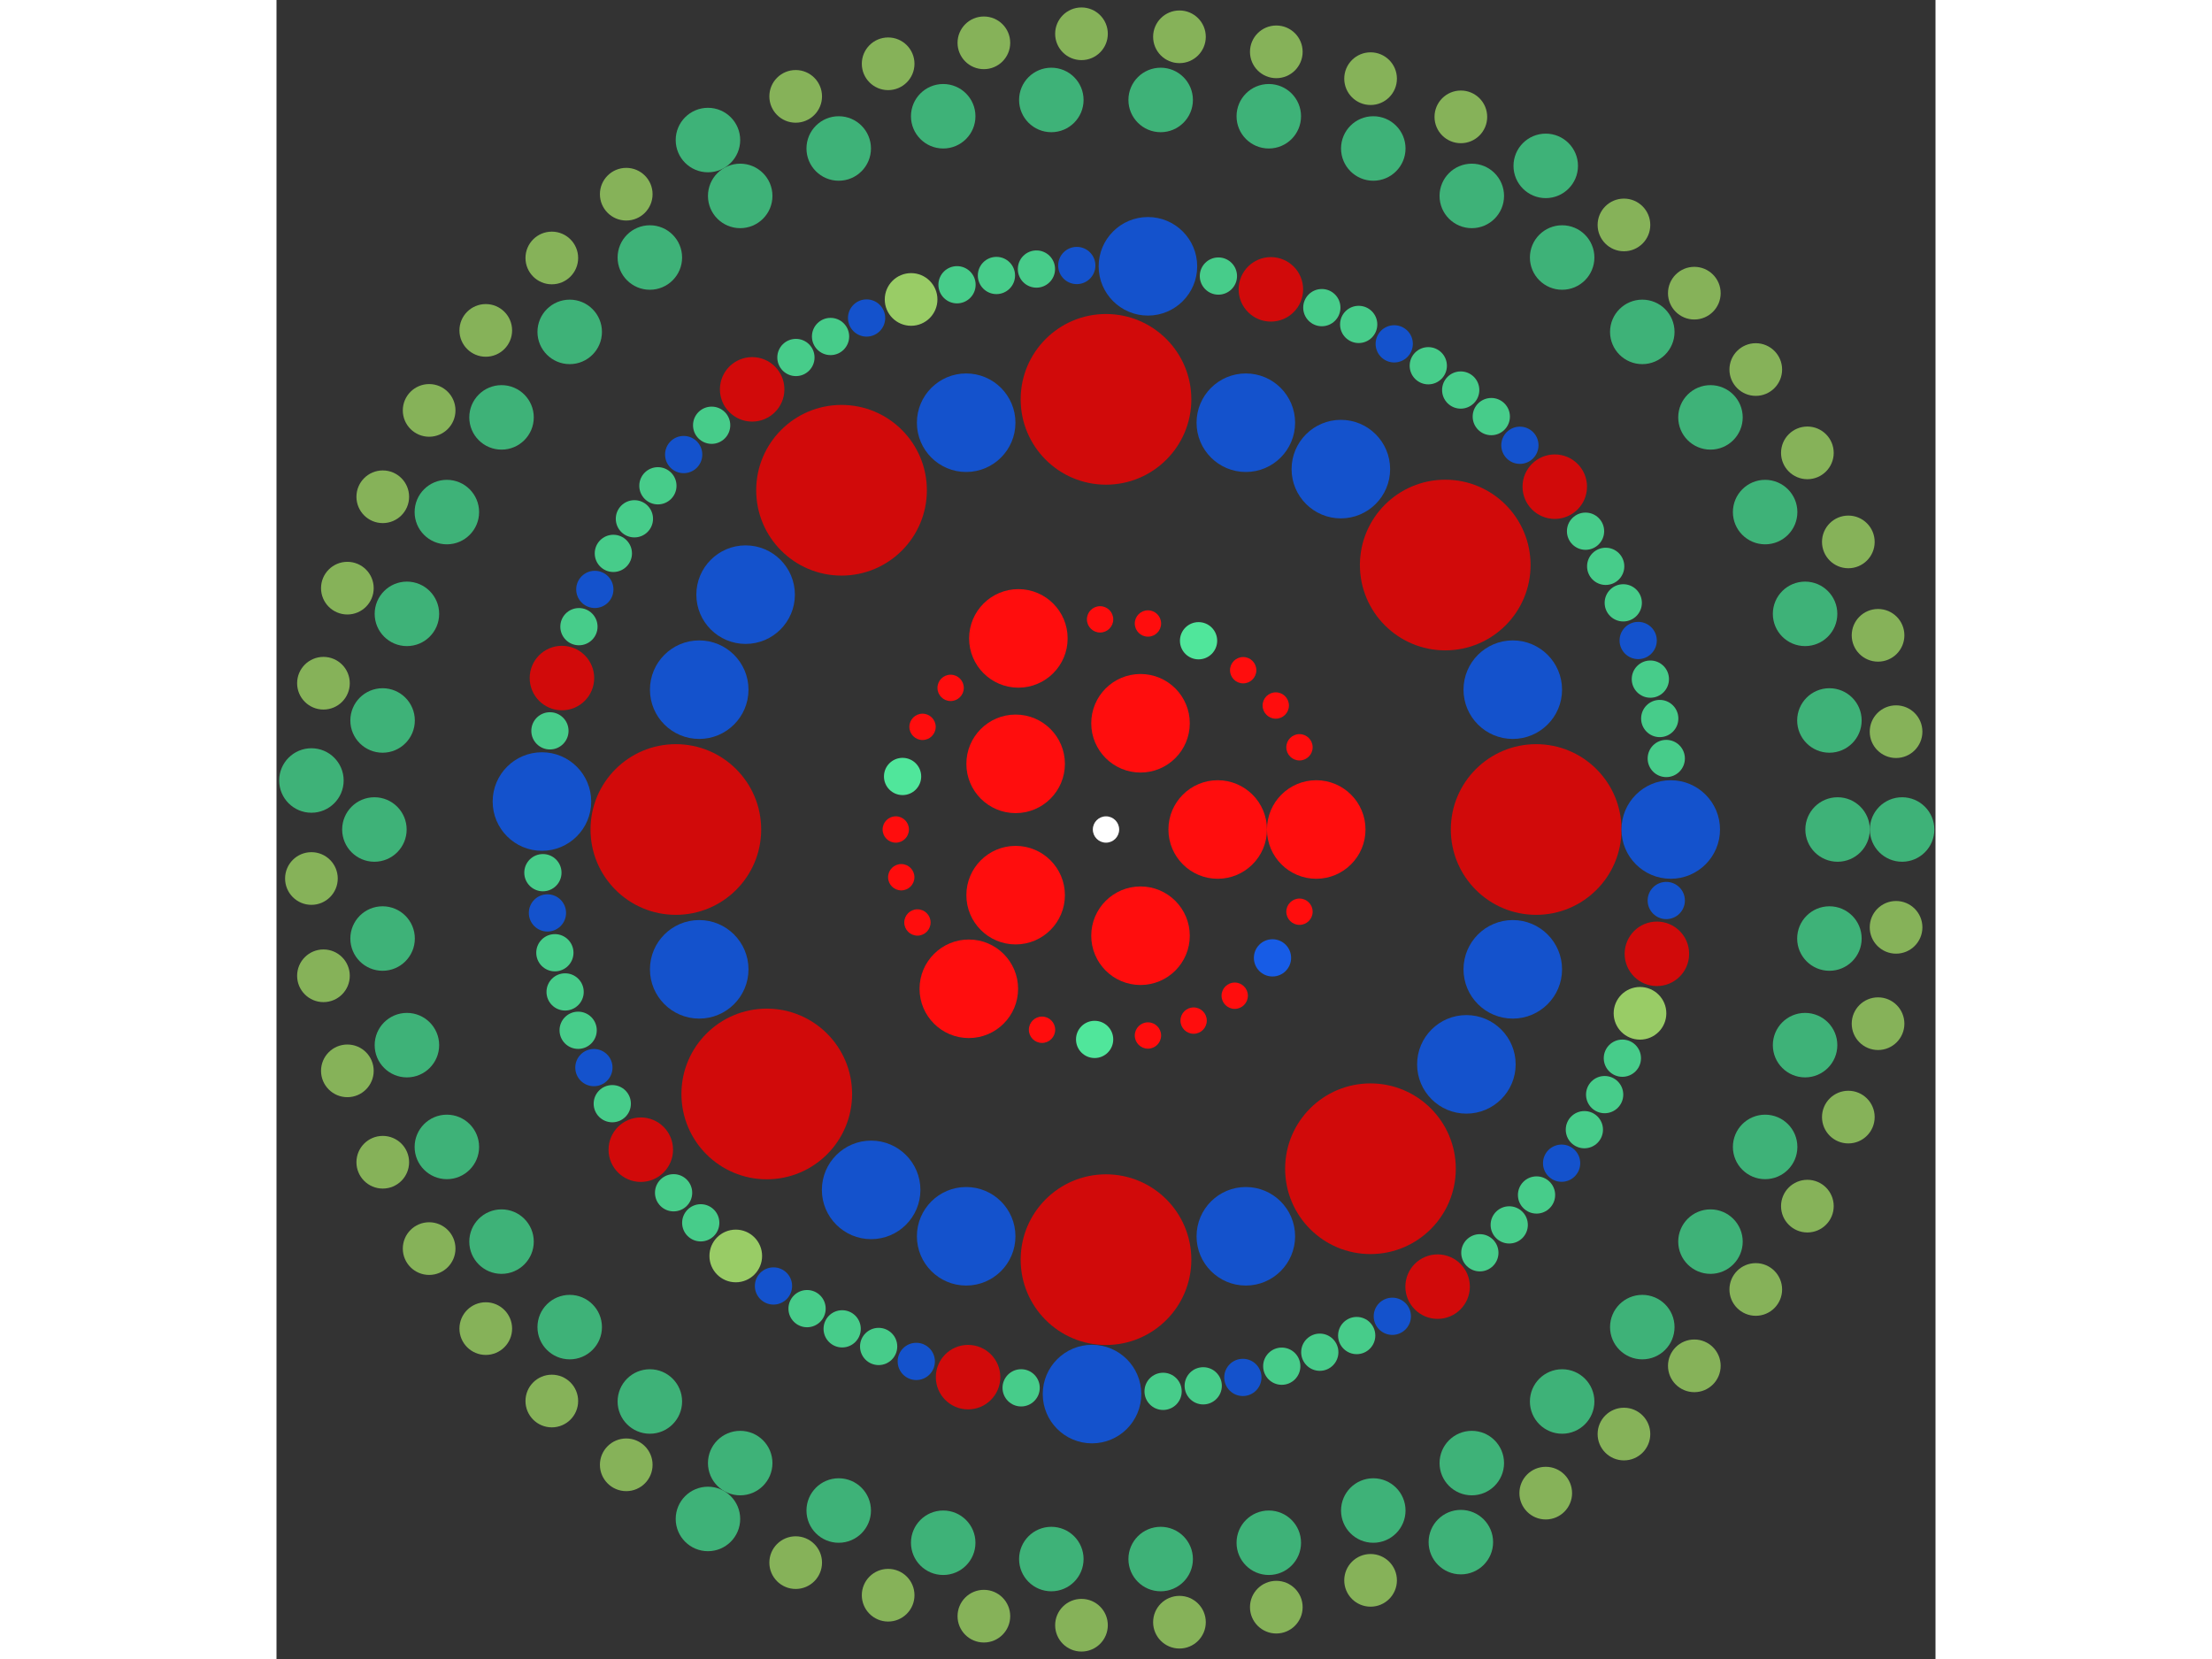 <svg xmlns="http://www.w3.org/2000/svg" viewBox="-63 -63 126 126" width="200" height="150">
<rect x="-63" y="-63" width="126" height="126" fill="#333333" stroke="none"/>
<circle cx="0" cy="0" r="1" fill="rgb(255,255,255)" />
<circle cx="8.483" cy="0" r="3.742" fill="rgb(255,13,13)" />
<circle cx="2.621" cy="8.068" r="3.742" fill="rgb(255,13,13)" />
<circle cx="-6.863" cy="4.986" r="3.742" fill="rgb(255,13,13)" />
<circle cx="-6.863" cy="-4.986" r="3.742" fill="rgb(255,13,13)" />
<circle cx="2.621" cy="-8.068" r="3.742" fill="rgb(255,13,13)" />
<circle cx="15.967" cy="0" r="3.742" fill="rgb(255,13,13)" />
<circle cx="14.695" cy="6.244" r="1" fill="rgb(255,13,13)" />
<circle cx="12.645" cy="9.749" r="1.414" fill="rgb(23,92,230)" />
<circle cx="9.776" cy="12.624" r="1" fill="rgb(255,13,13)" />
<circle cx="6.655" cy="14.514" r="1" fill="rgb(255,13,13)" />
<circle cx="3.186" cy="15.646" r="1" fill="rgb(255,13,13)" />
<circle cx="-0.864" cy="15.943" r="1.414" fill="rgb(80,230,155)" />
<circle cx="-4.859" cy="15.209" r="1" fill="rgb(255,13,13)" />
<circle cx="-10.419" cy="12.098" r="3.742" fill="rgb(255,13,13)" />
<circle cx="-14.321" cy="7.061" r="1" fill="rgb(255,13,13)" />
<circle cx="-15.55" cy="3.625" r="1" fill="rgb(255,13,13)" />
<circle cx="-15.967" cy="-5.13525972273618e-15" r="1" fill="rgb(255,13,13)" />
<circle cx="-15.45" cy="-4.028" r="1.414" fill="rgb(80,230,155)" />
<circle cx="-13.934" cy="-7.796" r="1" fill="rgb(255,13,13)" />
<circle cx="-11.8" cy="-10.756" r="1" fill="rgb(255,13,13)" />
<circle cx="-6.655" cy="-14.514" r="3.742" fill="rgb(255,13,13)" />
<circle cx="-0.449" cy="-15.96" r="1" fill="rgb(255,13,13)" />
<circle cx="3.186" cy="-15.646" r="1" fill="rgb(255,13,13)" />
<circle cx="7.03" cy="-14.336" r="1.414" fill="rgb(80,230,155)" />
<circle cx="10.419" cy="-12.098" r="1" fill="rgb(255,13,13)" />
<circle cx="12.894" cy="-9.417" r="1" fill="rgb(255,13,13)" />
<circle cx="14.695" cy="-6.244" r="1" fill="rgb(255,13,13)" />
<circle cx="32.67" cy="0" r="6.481" fill="rgb(209,10,10)" />
<circle cx="30.895" cy="10.62" r="3.742" fill="rgb(20,82,204)" />
<circle cx="27.371" cy="17.837" r="3.742" fill="rgb(20,82,204)" />
<circle cx="20.086" cy="25.765" r="6.481" fill="rgb(209,10,10)" />
<circle cx="10.62" cy="30.895" r="3.742" fill="rgb(20,82,204)" />
<circle cx="9.25459216273232e-15" cy="32.67" r="6.481" fill="rgb(209,10,10)" />
<circle cx="-10.62" cy="30.895" r="3.742" fill="rgb(20,82,204)" />
<circle cx="-17.837" cy="27.371" r="3.742" fill="rgb(20,82,204)" />
<circle cx="-25.765" cy="20.086" r="6.481" fill="rgb(209,10,10)" />
<circle cx="-30.895" cy="10.62" r="3.742" fill="rgb(20,82,204)" />
<circle cx="-32.67" cy="4.00089272150595e-15" r="6.481" fill="rgb(209,10,10)" />
<circle cx="-30.895" cy="-10.62" r="3.742" fill="rgb(20,82,204)" />
<circle cx="-27.371" cy="-17.837" r="3.742" fill="rgb(20,82,204)" />
<circle cx="-20.086" cy="-25.765" r="6.481" fill="rgb(209,10,10)" />
<circle cx="-10.62" cy="-30.895" r="3.742" fill="rgb(20,82,204)" />
<circle cx="-3.50179222901763e-14" cy="-32.67" r="6.481" fill="rgb(209,10,10)" />
<circle cx="10.62" cy="-30.895" r="3.742" fill="rgb(20,82,204)" />
<circle cx="17.837" cy="-27.371" r="3.742" fill="rgb(20,82,204)" />
<circle cx="25.765" cy="-20.086" r="6.481" fill="rgb(209,10,10)" />
<circle cx="30.895" cy="-10.62" r="3.742" fill="rgb(20,82,204)" />
<circle cx="42.892" cy="0" r="3.742" fill="rgb(20,82,204)" />
<circle cx="42.552" cy="5.393" r="1.414" fill="rgb(20,82,204)" />
<circle cx="41.84" cy="9.442" r="2.449" fill="rgb(209,10,10)" />
<circle cx="40.557" cy="13.96" r="2" fill="rgb(153,204,102)" />
<circle cx="39.218" cy="17.369" r="1.414" fill="rgb(71,204,138)" />
<circle cx="37.872" cy="20.135" r="1.414" fill="rgb(71,204,138)" />
<circle cx="36.332" cy="22.798" r="1.414" fill="rgb(71,204,138)" />
<circle cx="34.604" cy="25.343" r="1.414" fill="rgb(20,82,204)" />
<circle cx="32.699" cy="27.758" r="1.414" fill="rgb(71,204,138)" />
<circle cx="30.625" cy="30.03" r="1.414" fill="rgb(71,204,138)" />
<circle cx="28.394" cy="32.148" r="1.414" fill="rgb(71,204,138)" />
<circle cx="25.186" cy="34.719" r="2.449" fill="rgb(209,10,10)" />
<circle cx="21.746" cy="36.971" r="1.414" fill="rgb(20,82,204)" />
<circle cx="19.04" cy="38.434" r="1.414" fill="rgb(71,204,138)" />
<circle cx="16.237" cy="39.7" r="1.414" fill="rgb(71,204,138)" />
<circle cx="13.349" cy="40.762" r="1.414" fill="rgb(71,204,138)" />
<circle cx="10.394" cy="41.614" r="1.414" fill="rgb(20,82,204)" />
<circle cx="7.384" cy="42.252" r="1.414" fill="rgb(71,204,138)" />
<circle cx="4.337" cy="42.672" r="1.414" fill="rgb(71,204,138)" />
<circle cx="-1.062" cy="42.879" r="3.742" fill="rgb(20,82,204)" />
<circle cx="-6.445" cy="42.405" r="1.414" fill="rgb(71,204,138)" />
<circle cx="-10.475" cy="41.593" r="2.449" fill="rgb(209,10,10)" />
<circle cx="-14.409" cy="40.399" r="1.414" fill="rgb(20,82,204)" />
<circle cx="-17.268" cy="39.263" r="1.414" fill="rgb(71,204,138)" />
<circle cx="-20.038" cy="37.924" r="1.414" fill="rgb(71,204,138)" />
<circle cx="-22.704" cy="36.39" r="1.414" fill="rgb(71,204,138)" />
<circle cx="-25.254" cy="34.669" r="1.414" fill="rgb(20,82,204)" />
<circle cx="-28.119" cy="32.389" r="2" fill="rgb(153,204,102)" />
<circle cx="-30.779" cy="29.872" r="1.414" fill="rgb(71,204,138)" />
<circle cx="-32.841" cy="27.59" r="1.414" fill="rgb(71,204,138)" />
<circle cx="-35.332" cy="24.318" r="2.449" fill="rgb(209,10,10)" />
<circle cx="-37.498" cy="20.824" r="1.414" fill="rgb(71,204,138)" />
<circle cx="-38.894" cy="18.083" r="1.414" fill="rgb(20,82,204)" />
<circle cx="-40.09" cy="15.249" r="1.414" fill="rgb(71,204,138)" />
<circle cx="-41.08" cy="12.336" r="1.414" fill="rgb(71,204,138)" />
<circle cx="-41.858" cy="9.36" r="1.414" fill="rgb(71,204,138)" />
<circle cx="-42.422" cy="6.336" r="1.414" fill="rgb(20,82,204)" />
<circle cx="-42.767" cy="3.279" r="1.414" fill="rgb(71,204,138)" />
<circle cx="-42.84" cy="-2.124" r="3.742" fill="rgb(20,82,204)" />
<circle cx="-42.233" cy="-7.493" r="1.414" fill="rgb(71,204,138)" />
<circle cx="-41.321" cy="-11.502" r="2.449" fill="rgb(209,10,10)" />
<circle cx="-40.03" cy="-15.405" r="1.414" fill="rgb(71,204,138)" />
<circle cx="-38.823" cy="-18.235" r="1.414" fill="rgb(20,82,204)" />
<circle cx="-37.416" cy="-20.971" r="1.414" fill="rgb(71,204,138)" />
<circle cx="-35.817" cy="-23.598" r="1.414" fill="rgb(71,204,138)" />
<circle cx="-34.033" cy="-26.105" r="1.414" fill="rgb(71,204,138)" />
<circle cx="-32.075" cy="-28.477" r="1.414" fill="rgb(20,82,204)" />
<circle cx="-29.951" cy="-30.703" r="1.414" fill="rgb(71,204,138)" />
<circle cx="-26.874" cy="-33.429" r="2.449" fill="rgb(209,10,10)" />
<circle cx="-23.55" cy="-35.849" r="1.414" fill="rgb(71,204,138)" />
<circle cx="-20.92" cy="-37.444" r="1.414" fill="rgb(71,204,138)" />
<circle cx="-18.183" cy="-38.848" r="1.414" fill="rgb(20,82,204)" />
<circle cx="-14.803" cy="-40.257" r="2" fill="rgb(153,204,102)" />
<circle cx="-11.315" cy="-41.373" r="1.414" fill="rgb(71,204,138)" />
<circle cx="-8.321" cy="-42.077" r="1.414" fill="rgb(71,204,138)" />
<circle cx="-5.283" cy="-42.566" r="1.414" fill="rgb(71,204,138)" />
<circle cx="-2.219" cy="-42.835" r="1.414" fill="rgb(20,82,204)" />
<circle cx="3.184" cy="-42.774" r="3.742" fill="rgb(20,82,204)" />
<circle cx="8.537" cy="-42.034" r="1.414" fill="rgb(71,204,138)" />
<circle cx="12.522" cy="-41.024" r="2.449" fill="rgb(209,10,10)" />
<circle cx="16.392" cy="-39.636" r="1.414" fill="rgb(71,204,138)" />
<circle cx="19.191" cy="-38.36" r="1.414" fill="rgb(71,204,138)" />
<circle cx="21.891" cy="-36.885" r="1.414" fill="rgb(20,82,204)" />
<circle cx="24.478" cy="-35.222" r="1.414" fill="rgb(71,204,138)" />
<circle cx="26.94" cy="-33.377" r="1.414" fill="rgb(71,204,138)" />
<circle cx="29.263" cy="-31.36" r="1.414" fill="rgb(71,204,138)" />
<circle cx="31.435" cy="-29.182" r="1.414" fill="rgb(20,82,204)" />
<circle cx="34.084" cy="-26.038" r="2.449" fill="rgb(209,10,10)" />
<circle cx="36.421" cy="-22.655" r="1.414" fill="rgb(71,204,138)" />
<circle cx="37.951" cy="-19.987" r="1.414" fill="rgb(71,204,138)" />
<circle cx="39.286" cy="-17.215" r="1.414" fill="rgb(71,204,138)" />
<circle cx="40.419" cy="-14.355" r="1.414" fill="rgb(20,82,204)" />
<circle cx="41.344" cy="-11.421" r="1.414" fill="rgb(71,204,138)" />
<circle cx="42.056" cy="-8.429" r="1.414" fill="rgb(71,204,138)" />
<circle cx="42.552" cy="-5.393" r="1.414" fill="rgb(71,204,138)" />
<circle cx="55.564" cy="0" r="2.449" fill="rgb(62,178,120)" />
<circle cx="54.943" cy="8.281" r="2.449" fill="rgb(62,178,120)" />
<circle cx="53.095" cy="16.378" r="2.449" fill="rgb(62,178,120)" />
<circle cx="50.061" cy="24.108" r="2.449" fill="rgb(62,178,120)" />
<circle cx="45.909" cy="31.3" r="2.449" fill="rgb(62,178,120)" />
<circle cx="40.731" cy="37.793" r="2.449" fill="rgb(62,178,120)" />
<circle cx="34.644" cy="43.442" r="2.449" fill="rgb(62,178,120)" />
<circle cx="27.782" cy="48.12" r="2.449" fill="rgb(62,178,120)" />
<circle cx="20.3" cy="51.723" r="2.449" fill="rgb(62,178,120)" />
<circle cx="12.364" cy="54.171" r="2.449" fill="rgb(62,178,120)" />
<circle cx="4.152" cy="55.409" r="2.449" fill="rgb(62,178,120)" />
<circle cx="-4.152" cy="55.409" r="2.449" fill="rgb(62,178,120)" />
<circle cx="-12.364" cy="54.171" r="2.449" fill="rgb(62,178,120)" />
<circle cx="-20.3" cy="51.723" r="2.449" fill="rgb(62,178,120)" />
<circle cx="-27.782" cy="48.12" r="2.449" fill="rgb(62,178,120)" />
<circle cx="-34.644" cy="43.442" r="2.449" fill="rgb(62,178,120)" />
<circle cx="-40.731" cy="37.793" r="2.449" fill="rgb(62,178,120)" />
<circle cx="-45.909" cy="31.3" r="2.449" fill="rgb(62,178,120)" />
<circle cx="-50.061" cy="24.108" r="2.449" fill="rgb(62,178,120)" />
<circle cx="-53.095" cy="16.378" r="2.449" fill="rgb(62,178,120)" />
<circle cx="-54.943" cy="8.281" r="2.449" fill="rgb(62,178,120)" />
<circle cx="-55.564" cy="-4.25461597726830e-14" r="2.449" fill="rgb(62,178,120)" />
<circle cx="-54.943" cy="-8.281" r="2.449" fill="rgb(62,178,120)" />
<circle cx="-53.095" cy="-16.378" r="2.449" fill="rgb(62,178,120)" />
<circle cx="-50.061" cy="-24.108" r="2.449" fill="rgb(62,178,120)" />
<circle cx="-45.909" cy="-31.3" r="2.449" fill="rgb(62,178,120)" />
<circle cx="-40.731" cy="-37.793" r="2.449" fill="rgb(62,178,120)" />
<circle cx="-34.644" cy="-43.442" r="2.449" fill="rgb(62,178,120)" />
<circle cx="-27.782" cy="-48.12" r="2.449" fill="rgb(62,178,120)" />
<circle cx="-20.3" cy="-51.723" r="2.449" fill="rgb(62,178,120)" />
<circle cx="-12.364" cy="-54.171" r="2.449" fill="rgb(62,178,120)" />
<circle cx="-4.152" cy="-55.409" r="2.449" fill="rgb(62,178,120)" />
<circle cx="4.152" cy="-55.409" r="2.449" fill="rgb(62,178,120)" />
<circle cx="12.364" cy="-54.171" r="2.449" fill="rgb(62,178,120)" />
<circle cx="20.3" cy="-51.723" r="2.449" fill="rgb(62,178,120)" />
<circle cx="27.782" cy="-48.12" r="2.449" fill="rgb(62,178,120)" />
<circle cx="34.644" cy="-43.442" r="2.449" fill="rgb(62,178,120)" />
<circle cx="40.731" cy="-37.793" r="2.449" fill="rgb(62,178,120)" />
<circle cx="45.909" cy="-31.3" r="2.449" fill="rgb(62,178,120)" />
<circle cx="50.061" cy="-24.108" r="2.449" fill="rgb(62,178,120)" />
<circle cx="53.095" cy="-16.378" r="2.449" fill="rgb(62,178,120)" />
<circle cx="54.943" cy="-8.281" r="2.449" fill="rgb(62,178,120)" />
<circle cx="60.463" cy="0" r="2.449" fill="rgb(62,178,120)" />
<circle cx="60.005" cy="7.43" r="2" fill="rgb(134,178,89)" />
<circle cx="58.637" cy="14.748" r="2" fill="rgb(134,178,89)" />
<circle cx="56.38" cy="21.842" r="2" fill="rgb(134,178,89)" />
<circle cx="53.269" cy="28.605" r="2" fill="rgb(134,178,89)" />
<circle cx="49.35" cy="34.934" r="2" fill="rgb(134,178,89)" />
<circle cx="44.683" cy="40.734" r="2" fill="rgb(134,178,89)" />
<circle cx="39.338" cy="45.916" r="2" fill="rgb(134,178,89)" />
<circle cx="33.398" cy="50.402" r="2" fill="rgb(134,178,89)" />
<circle cx="26.951" cy="54.124" r="2.449" fill="rgb(62,178,120)" />
<circle cx="20.095" cy="57.026" r="2" fill="rgb(134,178,89)" />
<circle cx="12.935" cy="59.063" r="2" fill="rgb(134,178,89)" />
<circle cx="5.579" cy="60.205" r="2" fill="rgb(134,178,89)" />
<circle cx="-1.862" cy="60.434" r="2" fill="rgb(134,178,89)" />
<circle cx="-9.275" cy="59.747" r="2" fill="rgb(134,178,89)" />
<circle cx="-16.546" cy="58.155" r="2" fill="rgb(134,178,89)" />
<circle cx="-23.568" cy="55.681" r="2" fill="rgb(134,178,89)" />
<circle cx="-30.232" cy="52.363" r="2.449" fill="rgb(62,178,120)" />
<circle cx="-36.437" cy="48.251" r="2" fill="rgb(134,178,89)" />
<circle cx="-42.09" cy="43.407" r="2" fill="rgb(134,178,89)" />
<circle cx="-47.106" cy="37.906" r="2" fill="rgb(134,178,89)" />
<circle cx="-51.407" cy="31.83" r="2" fill="rgb(134,178,89)" />
<circle cx="-54.929" cy="25.271" r="2" fill="rgb(134,178,89)" />
<circle cx="-57.618" cy="18.33" r="2" fill="rgb(134,178,89)" />
<circle cx="-59.434" cy="11.11" r="2" fill="rgb(134,178,89)" />
<circle cx="-60.348" cy="3.722" r="2" fill="rgb(134,178,89)" />
<circle cx="-60.348" cy="-3.722" r="2.449" fill="rgb(62,178,120)" />
<circle cx="-59.434" cy="-11.11" r="2" fill="rgb(134,178,89)" />
<circle cx="-57.618" cy="-18.33" r="2" fill="rgb(134,178,89)" />
<circle cx="-54.929" cy="-25.271" r="2" fill="rgb(134,178,89)" />
<circle cx="-51.407" cy="-31.83" r="2" fill="rgb(134,178,89)" />
<circle cx="-47.106" cy="-37.906" r="2" fill="rgb(134,178,89)" />
<circle cx="-42.09" cy="-43.407" r="2" fill="rgb(134,178,89)" />
<circle cx="-36.437" cy="-48.251" r="2" fill="rgb(134,178,89)" />
<circle cx="-30.232" cy="-52.363" r="2.449" fill="rgb(62,178,120)" />
<circle cx="-23.568" cy="-55.681" r="2" fill="rgb(134,178,89)" />
<circle cx="-16.546" cy="-58.155" r="2" fill="rgb(134,178,89)" />
<circle cx="-9.275" cy="-59.747" r="2" fill="rgb(134,178,89)" />
<circle cx="-1.862" cy="-60.434" r="2" fill="rgb(134,178,89)" />
<circle cx="5.579" cy="-60.205" r="2" fill="rgb(134,178,89)" />
<circle cx="12.935" cy="-59.063" r="2" fill="rgb(134,178,89)" />
<circle cx="20.095" cy="-57.026" r="2" fill="rgb(134,178,89)" />
<circle cx="26.951" cy="-54.124" r="2" fill="rgb(134,178,89)" />
<circle cx="33.398" cy="-50.402" r="2.449" fill="rgb(62,178,120)" />
<circle cx="39.338" cy="-45.916" r="2" fill="rgb(134,178,89)" />
<circle cx="44.683" cy="-40.734" r="2" fill="rgb(134,178,89)" />
<circle cx="49.35" cy="-34.934" r="2" fill="rgb(134,178,89)" />
<circle cx="53.269" cy="-28.605" r="2" fill="rgb(134,178,89)" />
<circle cx="56.38" cy="-21.842" r="2" fill="rgb(134,178,89)" />
<circle cx="58.637" cy="-14.748" r="2" fill="rgb(134,178,89)" />
<circle cx="60.005" cy="-7.43" r="2" fill="rgb(134,178,89)" /></svg>